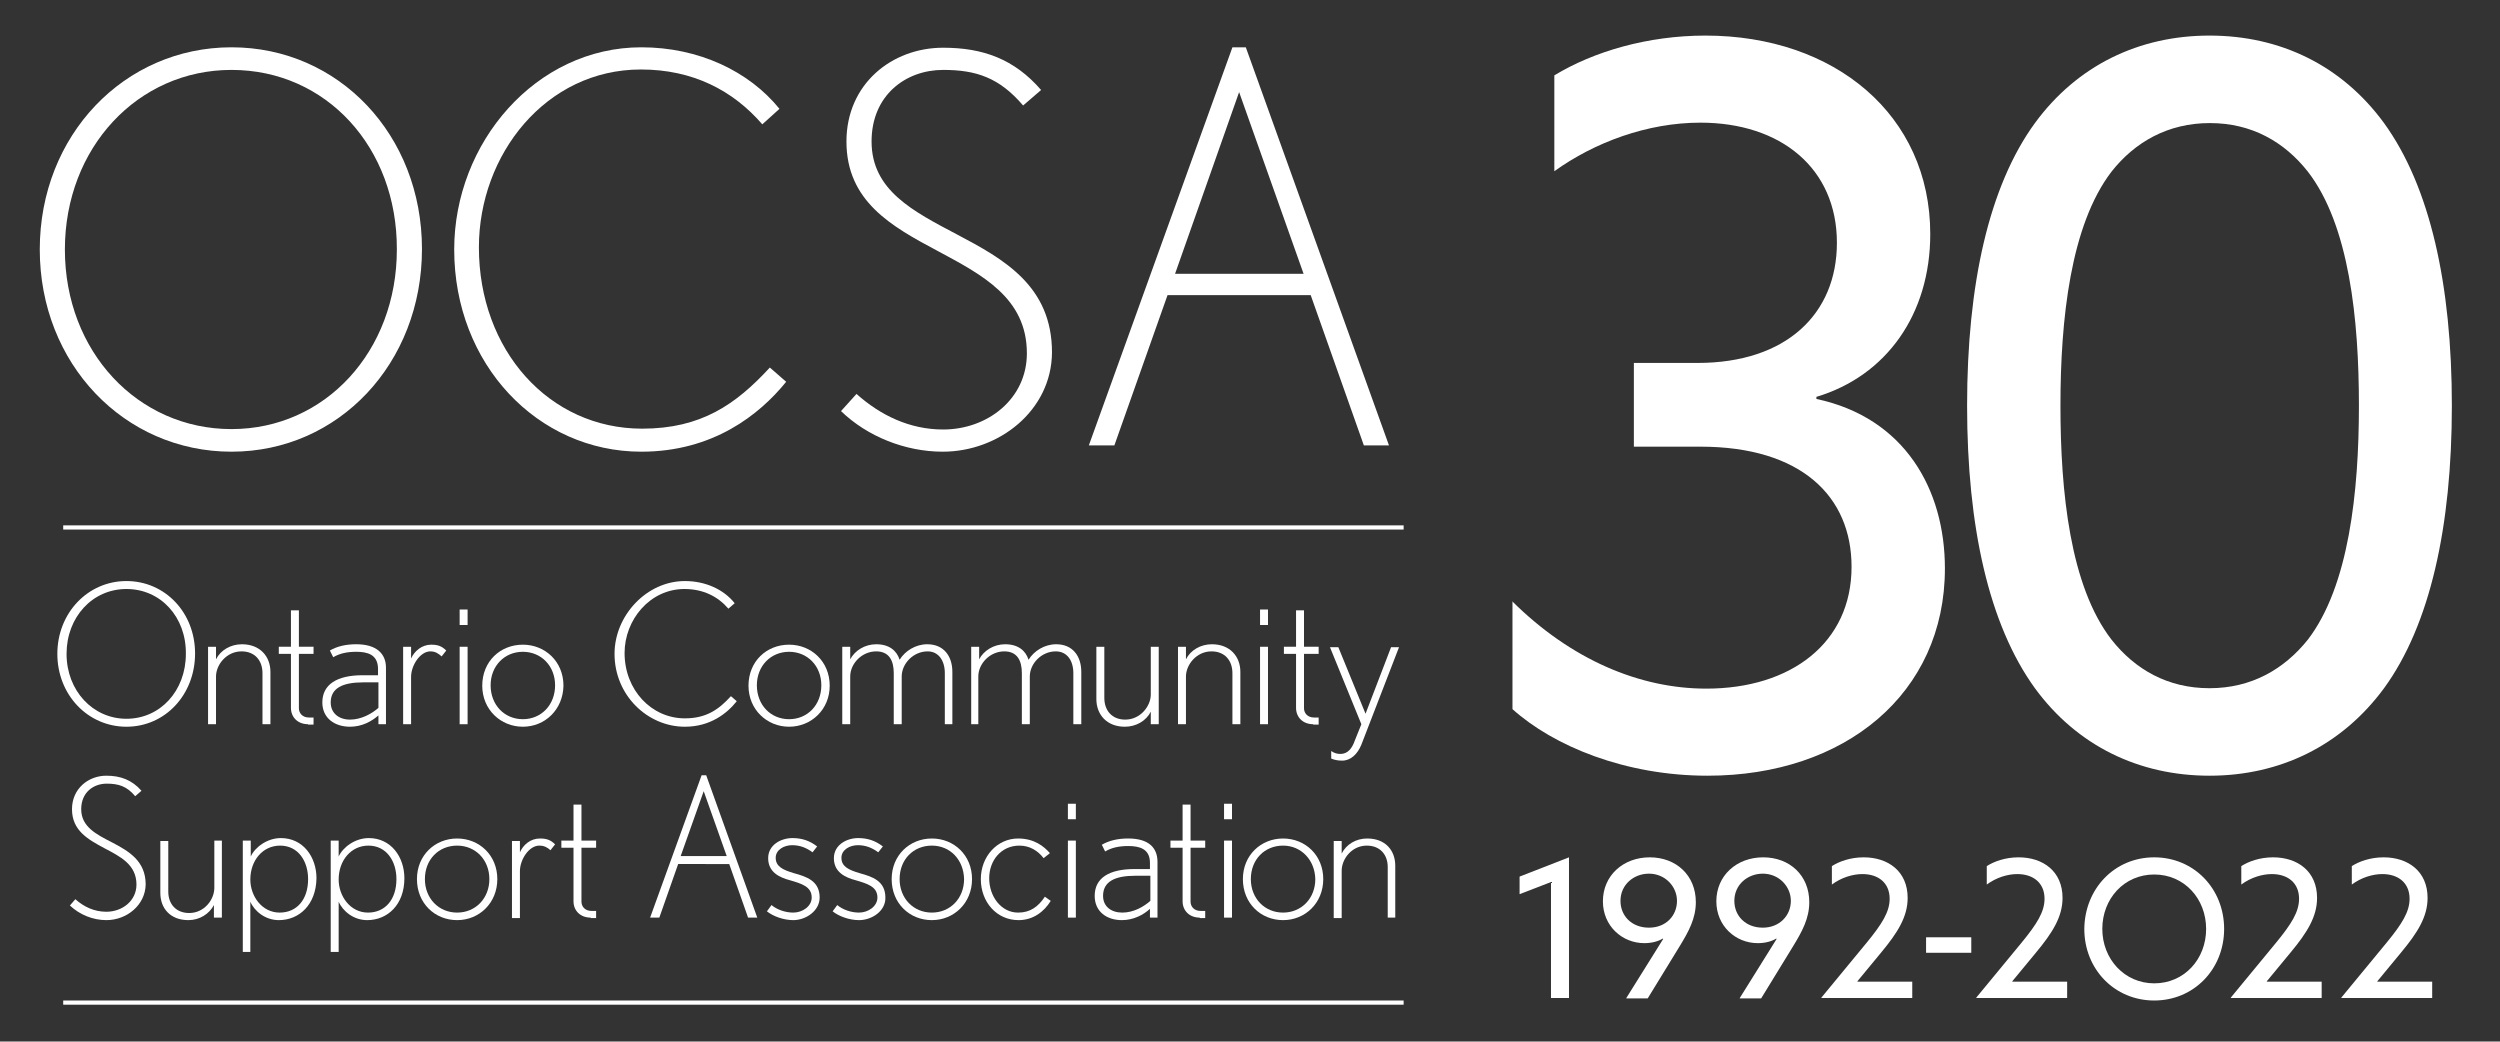 <?xml version="1.0" encoding="utf-8"?>
<!-- Generator: Adobe Illustrator 26.0.3, SVG Export Plug-In . SVG Version: 6.00 Build 0)  -->
<svg version="1.1" id="Layer_1" xmlns="http://www.w3.org/2000/svg" xmlns:xlink="http://www.w3.org/1999/xlink" x="0px" y="0px"
	 viewBox="0 0 597.2 248.8" style="enable-background:new 0 0 597.2 248.8;" xml:space="preserve">
<rect x="0" y="0" width="597.2" height="248.8" fill="#333333" stroke="none"/>
<style type="text/css">
	.st0{fill:#FFFFFF;}
</style>
<g>
	<g>
		<path class="st0" d="M30.2,140.7c-8.1,0-14.3,6.7-14.3,15.5c0,8.8,6.3,15.5,14.3,15.5c8.1,0,14.2-6.7,14.2-15.5
			C44.5,147.4,38.4,140.7,30.2,140.7 M30.2,173.6c-9.2,0-16.5-7.6-16.5-17.4c0-9.8,7.3-17.4,16.5-17.4c9.2,0,16.4,7.5,16.4,17.3
			C46.6,165.9,39.5,173.6,30.2,173.6"/>
		<path class="st0" d="M62.7,173v-12.2c0-3-1.8-5.2-5-5.2c-3.6,0-6.1,3.2-6.1,6V173h-1.9v-18.5h1.9v3c1.1-2.2,3.5-3.6,6.2-3.6
			c4.3,0,6.8,2.9,6.8,6.6V173H62.7z"/>
		<path class="st0" d="M73.6,173c-2.5,0-4.1-1.7-4.1-3.9v-12.9h-2.9v-1.7h2.9v-8.7h1.9v8.7h3.5v1.7h-3.5v13c0,1.1,0.8,2.2,2.4,2.2
			h1.1v1.7H73.6z"/>
		<path class="st0" d="M90.4,163h-3.6c-5,0-7.8,1.4-7.8,4.8c0,2.6,2,4.1,4.6,4.1c2.7,0,5.2-1.4,6.8-2.8V163z M90.4,173v-2.1
			c-1.6,1.4-3.9,2.7-6.8,2.7c-3.6,0-6.6-2-6.6-5.8c0-4.3,3.5-6.5,9.6-6.5h3.7v-1.5c0-3.5-2.6-4.1-5.2-4.1c-2.2,0-4,0.4-5.5,1.3
			l-0.8-1.6c1.7-1,3.8-1.5,6.3-1.5c4.9,0,7.1,2.3,7.1,5.6V173H90.4z"/>
		<path class="st0" d="M105.5,156.8c-0.8-0.7-1.5-1.2-2.7-1.2c-2.4,0-4.6,3.3-4.6,6.1V173h-1.9v-18.5h1.9v2.8
			c0.8-1.8,2.6-3.3,4.8-3.3c1.5,0,2.5,0.3,3.6,1.4L105.5,156.8z"/>
		<path class="st0" d="M109.8,173h1.9v-18.5h-1.9V173z M109.8,149.3h1.9v-3.7h-1.9V149.3z"/>
		<path class="st0" d="M124.9,155.7c-4.4,0-7.7,3.4-7.7,8c0,4.7,3.3,8.1,7.7,8.1c4.4,0,7.7-3.4,7.7-8.1
			C132.6,159.1,129.3,155.7,124.9,155.7 M124.9,173.6c-5.3,0-9.7-4.1-9.7-9.8c0-5.8,4.3-9.8,9.7-9.8c5.3,0,9.7,4,9.7,9.8
			C134.5,169.5,130.2,173.6,124.9,173.6"/>
		<path class="st0" d="M163.6,173.6c-8.9,0-16.8-7.5-16.8-17.4c0-9.2,7.7-17.4,16.8-17.4c4.9,0,9.3,2,11.9,5.3l-1.5,1.3
			c-2.5-2.9-6-4.7-10.5-4.7c-8.2,0-14.3,7.3-14.3,15.3c0,8.8,6.4,15.6,14.4,15.6c5.1,0,8.1-2.1,11-5.3l1.4,1.2
			C173.7,170.4,169.7,173.6,163.6,173.6"/>
		<path class="st0" d="M188.5,155.7c-4.4,0-7.7,3.4-7.7,8c0,4.7,3.3,8.1,7.7,8.1c4.4,0,7.7-3.4,7.7-8.1
			C196.2,159.1,192.9,155.7,188.5,155.7 M188.5,173.6c-5.3,0-9.7-4.1-9.7-9.8c0-5.8,4.3-9.8,9.7-9.8c5.3,0,9.7,4,9.7,9.8
			C198.2,169.5,193.8,173.6,188.5,173.6"/>
		<path class="st0" d="M225.7,173v-12.2c0-3-1.5-5.2-4.1-5.2c-3.4,0-6.2,2.9-6.2,6V173h-1.9v-12.2c0-3-1.1-5.2-4.2-5.2
			c-3.4,0-6.2,2.9-6.2,6V173h-1.9v-18.5h1.9v3c1.1-2.1,3.5-3.6,6.2-3.6c3.1,0,4.9,1.5,5.6,3.7c1.3-2.1,3.8-3.7,6.6-3.7
			c4,0,6,2.9,6,6.6V173H225.7z"/>
		<path class="st0" d="M256.4,173v-12.2c0-3-1.5-5.2-4.2-5.2c-3.4,0-6.2,2.9-6.2,6V173h-1.9v-12.2c0-3-1.1-5.2-4.2-5.2
			c-3.4,0-6.2,2.9-6.2,6V173H232v-18.5h1.9v3c1.1-2.1,3.5-3.6,6.2-3.6c3.1,0,4.9,1.5,5.6,3.7c1.3-2.1,3.8-3.7,6.6-3.7
			c4,0,6,2.9,6,6.6V173H256.4z"/>
		<path class="st0" d="M274.9,173v-3c-1.1,2.2-3.5,3.6-6.2,3.6c-4.3,0-6.8-2.9-6.8-6.6v-12.5h1.9v12.2c0,3,1.8,5.2,5,5.2
			c3.6,0,6.1-3.2,6.1-6v-11.4h1.9V173H274.9z"/>
		<path class="st0" d="M294.4,173v-12.2c0-3-1.8-5.2-5-5.2c-3.6,0-6.1,3.2-6.1,6V173h-1.9v-18.5h1.9v3c1.1-2.2,3.5-3.6,6.2-3.6
			c4.3,0,6.8,2.9,6.8,6.6V173H294.4z"/>
		<path class="st0" d="M301,173h1.9v-18.5H301V173z M301,149.3h1.9v-3.7H301V149.3z"/>
		<path class="st0" d="M313.7,173c-2.5,0-4.1-1.7-4.1-3.9v-12.9h-2.9v-1.7h2.9v-8.7h1.9v8.7h3.5v1.7h-3.5v13c0,1.1,0.8,2.2,2.4,2.2
			h1.1v1.7H313.7z"/>
		<path class="st0" d="M325.2,177.9c-0.9,2.2-2.5,3.8-4.6,3.8c-1.1,0-1.9-0.2-2.6-0.5v-1.8c0.7,0.5,1.4,0.7,2.2,0.7
			c1.8,0,2.8-1.4,3.4-3.1l1.6-4l-7.5-18.4h2l6.5,15.9l6.1-15.9h1.9L325.2,177.9z"/>
		<path class="st0" d="M25.4,219.8c-3.2,0-6.4-1.3-8.7-3.5l1.3-1.5c2,1.8,4.5,3,7.4,3c3.8,0,7.2-2.6,7.2-6.5c0-4.8-3.9-6.7-7.7-8.7
			c-3.9-2.1-7.7-4.2-7.7-9.3c0-4.9,3.9-8,8.2-8c3.4,0,6.1,1,8.4,3.6l-1.5,1.3c-2-2.4-4-3-6.8-3c-3.2,0-6.1,2.1-6.1,6.1
			c0,4.2,3.6,6,7.3,7.9c4,2.1,8.1,4.4,8.1,10.1C34.7,216.2,30.3,219.8,25.4,219.8"/>
		<path class="st0" d="M51.1,219.2v-3c-1.1,2.1-3.4,3.6-6.1,3.6c-4.3,0-6.7-2.8-6.7-6.5v-12.4h1.9V213c0,2.9,1.8,5.1,5,5.1
			c3.6,0,6-3.2,6-6v-11.3H53v18.4H51.1z"/>
		<path class="st0" d="M66.9,202c-4.1,0-7.1,3.5-7.1,8.1c0,4,2.8,7.9,7,7.9c4.1,0,6.8-3.1,6.8-8C73.6,205.8,71.3,202,66.9,202
			 M66.6,219.8c-3.2,0-5.8-2.1-6.8-4.4v12H58v-26.6h1.9v3.8c1-2.2,3.9-4.4,7.2-4.4c5.3,0,8.5,4.5,8.5,9.6
			C75.5,216.1,71.5,219.8,66.6,219.8"/>
		<path class="st0" d="M88,202c-4.1,0-7.1,3.5-7.1,8.1c0,4,2.8,7.9,7,7.9c4.1,0,6.8-3.1,6.8-8C94.7,205.8,92.4,202,88,202
			 M87.7,219.8c-3.2,0-5.8-2.1-6.8-4.4v12h-1.9v-26.6h1.9v3.8c1-2.2,3.9-4.4,7.2-4.4c5.3,0,8.5,4.5,8.5,9.6
			C96.6,216.1,92.6,219.8,87.7,219.8"/>
		<path class="st0" d="M109.2,202c-4.4,0-7.7,3.3-7.7,8c0,4.6,3.3,8,7.7,8c4.4,0,7.7-3.4,7.7-8C116.9,205.4,113.6,202,109.2,202
			 M109.2,219.8c-5.3,0-9.6-4-9.6-9.8c0-5.7,4.3-9.7,9.6-9.7c5.3,0,9.6,4,9.6,9.7C118.8,215.7,114.5,219.8,109.2,219.8"/>
		<path class="st0" d="M131.5,203.1c-0.8-0.7-1.5-1.1-2.7-1.1c-2.4,0-4.6,3.3-4.6,6.1v11.2h-1.9v-18.4h1.9v2.7
			c0.8-1.8,2.5-3.3,4.8-3.3c1.5,0,2.5,0.3,3.6,1.4L131.5,203.1z"/>
		<path class="st0" d="M141.1,219.2c-2.5,0-4.1-1.7-4.1-3.9v-12.8h-2.9v-1.7h2.9v-8.6h1.9v8.6h3.5v1.7h-3.5v12.9
			c0,1.1,0.8,2.2,2.4,2.2h1.1v1.7H141.1z"/>
		<path class="st0" d="M168.1,189l-5.5,15.5h11L168.1,189z M178.7,219.2l-4.5-12.8H162l-4.5,12.8h-2.2l12.3-34h1.1l12.2,34H178.7z"
			/>
		<path class="st0" d="M189.5,219.8c-2.3,0-4.8-0.9-6.3-2.1l1.1-1.5c1.3,1.1,3.3,1.8,5.2,1.8c2.2,0,4.4-1.5,4.4-3.6
			c0-2.6-2.4-3.3-5.1-4.1c-2.7-0.7-5.3-2-5.3-5.3c0-3.2,3.1-4.8,5.8-4.8c2.2,0,4.1,0.6,5.9,2l-1.1,1.4c-1.5-1.1-3-1.7-4.9-1.7
			c-1.9,0-3.9,1.1-3.9,3c0,2.1,1.7,2.9,4.4,3.7c2.9,0.8,6.1,1.8,6.1,5.8C195.8,217.6,192.5,219.8,189.5,219.8"/>
		<path class="st0" d="M205.2,219.8c-2.3,0-4.8-0.9-6.3-2.1l1.1-1.5c1.3,1.1,3.3,1.8,5.2,1.8c2.2,0,4.4-1.5,4.4-3.6
			c0-2.6-2.4-3.3-5.1-4.1c-2.7-0.7-5.3-2-5.3-5.3c0-3.2,3.1-4.8,5.8-4.8c2.2,0,4.1,0.6,5.9,2l-1.1,1.4c-1.5-1.1-3-1.7-4.9-1.7
			c-1.9,0-3.9,1.1-3.9,3c0,2.1,1.7,2.9,4.4,3.7c2.9,0.8,6.1,1.8,6.1,5.8C211.6,217.6,208.3,219.8,205.2,219.8"/>
		<path class="st0" d="M222.6,202c-4.4,0-7.7,3.3-7.7,8c0,4.6,3.3,8,7.7,8c4.4,0,7.7-3.4,7.7-8C230.2,205.4,227,202,222.6,202
			 M222.6,219.8c-5.3,0-9.6-4-9.6-9.8c0-5.7,4.3-9.7,9.6-9.7c5.3,0,9.6,4,9.6,9.7C232.2,215.7,227.9,219.8,222.6,219.8"/>
		<path class="st0" d="M243.3,219.8c-5.2,0-9-4.3-9-9.8c0-5.4,3.9-9.7,8.9-9.7c3.9,0,6.2,1.9,7.6,3.5l-1.5,1.2c-1.4-1.8-3.3-3-5.8-3
			c-4.3,0-7.2,3.5-7.2,7.8c0,4.4,2.9,8.2,6.9,8.2c2.9,0,4.8-1.4,6.4-3.8l1.4,1C249.4,217.8,246.8,219.8,243.3,219.8"/>
		<path class="st0" d="M255.1,219.2h1.9v-18.4h-1.9V219.2z M255.1,195.7h1.9v-3.7h-1.9V195.7z"/>
		<path class="st0" d="M274.7,209.2h-3.5c-4.9,0-7.7,1.4-7.7,4.8c0,2.6,2,4,4.6,4c2.7,0,5.1-1.4,6.7-2.8V209.2z M274.7,219.2v-2.1
			c-1.5,1.4-3.9,2.7-6.7,2.7c-3.6,0-6.5-2-6.5-5.8c0-4.3,3.5-6.4,9.5-6.4h3.7v-1.5c0-3.4-2.6-4-5.2-4c-2.2,0-4,0.4-5.5,1.3l-0.8-1.6
			c1.7-1,3.8-1.5,6.3-1.5c4.9,0,7,2.2,7,5.6v13.3H274.7z"/>
		<path class="st0" d="M286.6,219.2c-2.5,0-4.1-1.7-4.1-3.9v-12.8h-2.9v-1.7h2.9v-8.6h1.9v8.6h3.5v1.7h-3.5v12.9
			c0,1.1,0.8,2.2,2.4,2.2h1.1v1.7H286.6z"/>
		<path class="st0" d="M292.4,219.2h1.9v-18.4h-1.9V219.2z M292.4,195.7h1.9v-3.7h-1.9V195.7z"/>
		<path class="st0" d="M306.5,202c-4.4,0-7.7,3.3-7.7,8c0,4.6,3.3,8,7.7,8c4.4,0,7.7-3.4,7.7-8C314.1,205.4,310.8,202,306.5,202
			 M306.5,219.8c-5.3,0-9.6-4-9.6-9.8c0-5.7,4.3-9.7,9.6-9.7c5.3,0,9.6,4,9.6,9.7C316.1,215.7,311.8,219.8,306.5,219.8"/>
		<path class="st0" d="M331.5,219.2v-12.1c0-2.9-1.8-5.1-5-5.1c-3.6,0-6,3.2-6,6v11.3h-1.9v-18.4h1.9v3c1.1-2.2,3.4-3.6,6.1-3.6
			c4.3,0,6.7,2.8,6.7,6.5v12.4H331.5z"/>
		<rect x="15.1" y="125.5" class="st0" width="320.2" height="1"/>
		<rect x="15.1" y="239" class="st0" width="320.2" height="1"/>
		<path class="st0" d="M55.3,16.7c-22.4,0-39.8,18.6-39.8,42.9c0,24.4,17.4,42.9,39.8,42.9c22.4,0,39.5-18.6,39.5-42.9
			C94.9,35.3,78,16.7,55.3,16.7 M55.3,107.9c-25.6,0-45.8-21-45.8-48.3c0-27.3,20.2-48.3,45.8-48.3c25.6,0,45.5,20.9,45.5,48.2
			C100.8,86.8,80.9,107.9,55.3,107.9"/>
		<path class="st0" d="M153.2,107.9c-24.8,0-44.7-20.9-44.7-48.3c0-25.5,19.5-48.3,44.7-48.3c13.7,0,25.7,5.7,33,14.7l-4.1,3.7
			c-7-8.1-16.6-13.1-29-13.1c-22.7,0-38.7,20.3-38.7,42.5c0,24.5,16.7,43.3,39,43.3c14.1,0,22.4-5.8,30.5-14.6l3.9,3.4
			C181.4,99.1,170.3,107.9,153.2,107.9"/>
		<path class="st0" d="M225.2,107.9c-8.9,0-18-3.6-24.3-9.7l3.7-4.1c5.7,5.1,12.7,8.5,20.7,8.5c10.6,0,20-7.3,20-18.2
			c0-13.3-10.8-18.8-21.4-24.5c-10.9-5.8-21.7-11.8-21.7-26.1c0-13.7,10.8-22.4,23.1-22.4c9.5,0,17,2.7,23.4,10.1l-4.3,3.7
			c-5.7-6.7-11.3-8.5-19.1-8.5c-8.9,0-17.1,6-17.1,17.1c0,11.7,10,16.7,20.4,22.2c11.2,5.9,22.7,12.3,22.7,28.2
			C251.2,98.1,238.6,107.9,225.2,107.9"/>
		<path class="st0" d="M296,22l-15.3,43.4h30.7L296,22z M325.8,106.4l-12.7-35.9h-34.2l-12.7,35.9h-6.1l34.3-95.1h3.2l34.2,95.1
			H325.8z"/>
	</g>
	<g>
		<path class="st0" d="M361.2,143.6c14.1,14,30.5,20.9,46.4,20.9c20.2,0,34.7-10.9,34.7-29.1c0-16.8-12-28.7-36.1-28.7h-15.9V86.7
			h15.2c21.3,0,33.3-11.8,33.3-28.7c0-17.8-13.4-28.7-32.6-28.7c-12.7,0-25.3,4.7-34.9,11.6V18c9.4-5.7,22.3-9.5,36.1-9.5
			c30.9,0,53.7,19,53.7,47.4c0,19.2-10.5,33.9-27.2,38.9v0.5c21.1,4.5,30.7,21.6,30.7,40.5c0,29.9-23.9,49.5-56.7,49.5
			c-19.7,0-36.8-7.1-46.6-15.9V143.6z"/>
		<path class="st0" d="M486.1,164.4c-11-15.2-16.2-38.6-16.2-67.5s5.2-52.4,16.2-67.5C496.2,15.6,511,8.5,527.8,8.5
			c16.9,0,31.6,7.1,41.7,20.9c11,15.2,16.2,38.6,16.2,67.5s-5.2,52.4-16.2,67.5c-10.1,13.7-24.8,20.9-41.7,20.9
			C511,185.3,496.2,178.2,486.1,164.4z M551.3,152.8c9.8-12.8,12.2-35.3,12.2-55.9c0-20.6-2.3-43.1-12.2-55.9
			c-5.6-7.1-13.4-11.6-23.4-11.6S510,33.9,504.4,41c-9.8,12.8-12.2,35.3-12.2,55.9c0,20.6,2.3,43.1,12.2,55.9
			c5.6,7.1,13.4,11.6,23.4,11.6S545.6,159.9,551.3,152.8z"/>
	</g>
	<g>
		<g>
			<path class="st0" d="M370.5,210.7l-7.5,2.9v-4.2l11.8-4.6v33.6h-4.3V210.7z"/>
			<path class="st0" d="M388.5,238.4l8.8-14.1l-0.1-0.1c-1.1,0.7-2.7,1.1-4.4,1.1c-5.3,0-9.9-4.1-9.9-10c0-6.1,4.8-10.5,11.2-10.5
				c6.3,0,11,4.3,11,10.7c0,3.9-1.7,7-3.9,10.6l-7.6,12.4H388.5z M400.6,215.2c0-3.4-2.8-6.5-6.7-6.5c-3.6,0-6.8,2.6-6.8,6.5
				c0,3.6,2.7,6.4,6.8,6.4C398,221.6,400.6,218.7,400.6,215.2z"/>
			<path class="st0" d="M415.6,238.4l8.8-14.1l-0.1-0.1c-1.1,0.7-2.7,1.1-4.4,1.1c-5.3,0-9.9-4.1-9.9-10c0-6.1,4.8-10.5,11.2-10.5
				c6.3,0,11,4.3,11,10.7c0,3.9-1.7,7-3.9,10.6l-7.6,12.4H415.6z M427.8,215.2c0-3.4-2.8-6.5-6.7-6.5c-3.6,0-6.8,2.6-6.8,6.5
				c0,3.6,2.7,6.4,6.8,6.4C425.1,221.6,427.8,218.7,427.8,215.2z"/>
			<path class="st0" d="M445.9,225.2c3.7-4.5,5.5-7.4,5.5-10.5c0-3.8-2.7-5.9-6.5-5.9c-2.3,0-5,0.8-7.3,2.5v-4.4
				c1.7-1.1,4.4-2.1,7.6-2.1c5.8,0,10.5,3.3,10.5,9.7c0,4.5-2.4,8.3-6.3,13l-5.7,6.9l0,0.1h13.1v3.9h-21.7l0-0.1L445.9,225.2z"/>
			<path class="st0" d="M460.1,223.9h10.8v3.7h-10.8V223.9z"/>
			<path class="st0" d="M482.9,225.2c3.7-4.5,5.5-7.4,5.5-10.5c0-3.8-2.7-5.9-6.5-5.9c-2.3,0-5,0.8-7.3,2.5v-4.4
				c1.7-1.1,4.4-2.1,7.6-2.1c5.8,0,10.5,3.3,10.5,9.7c0,4.5-2.4,8.3-6.3,13l-5.7,6.9l0,0.1h13.1v3.9h-21.7l0-0.1L482.9,225.2z"/>
			<path class="st0" d="M514.6,204.8c9.5,0,16.7,7.5,16.7,17.1c0,9.6-7.2,17.1-16.7,17.1c-9.5,0-16.7-7.5-16.7-17.1
				C498,212.3,505.1,204.8,514.6,204.8z M514.6,234.9c7.2,0,12.4-5.8,12.4-13s-5.2-13-12.4-13c-7.2,0-12.4,5.8-12.4,13
				S507.5,234.9,514.6,234.9z"/>
			<path class="st0" d="M543.7,225.2c3.7-4.5,5.5-7.4,5.5-10.5c0-3.8-2.7-5.9-6.5-5.9c-2.3,0-5,0.8-7.3,2.5v-4.4
				c1.7-1.1,4.4-2.1,7.6-2.1c5.8,0,10.5,3.3,10.5,9.7c0,4.5-2.4,8.3-6.3,13l-5.7,6.9l0,0.1h13.1v3.9h-21.7l0-0.1L543.7,225.2z"/>
			<path class="st0" d="M570.1,225.2c3.7-4.5,5.5-7.4,5.5-10.5c0-3.8-2.7-5.9-6.5-5.9c-2.3,0-5,0.8-7.3,2.5v-4.4
				c1.7-1.1,4.4-2.1,7.6-2.1c5.8,0,10.5,3.3,10.5,9.7c0,4.5-2.4,8.3-6.3,13l-5.7,6.9l0,0.1H581v3.9h-21.7l0-0.1L570.1,225.2z"/>
		</g>
	</g>
</g>
</svg>

